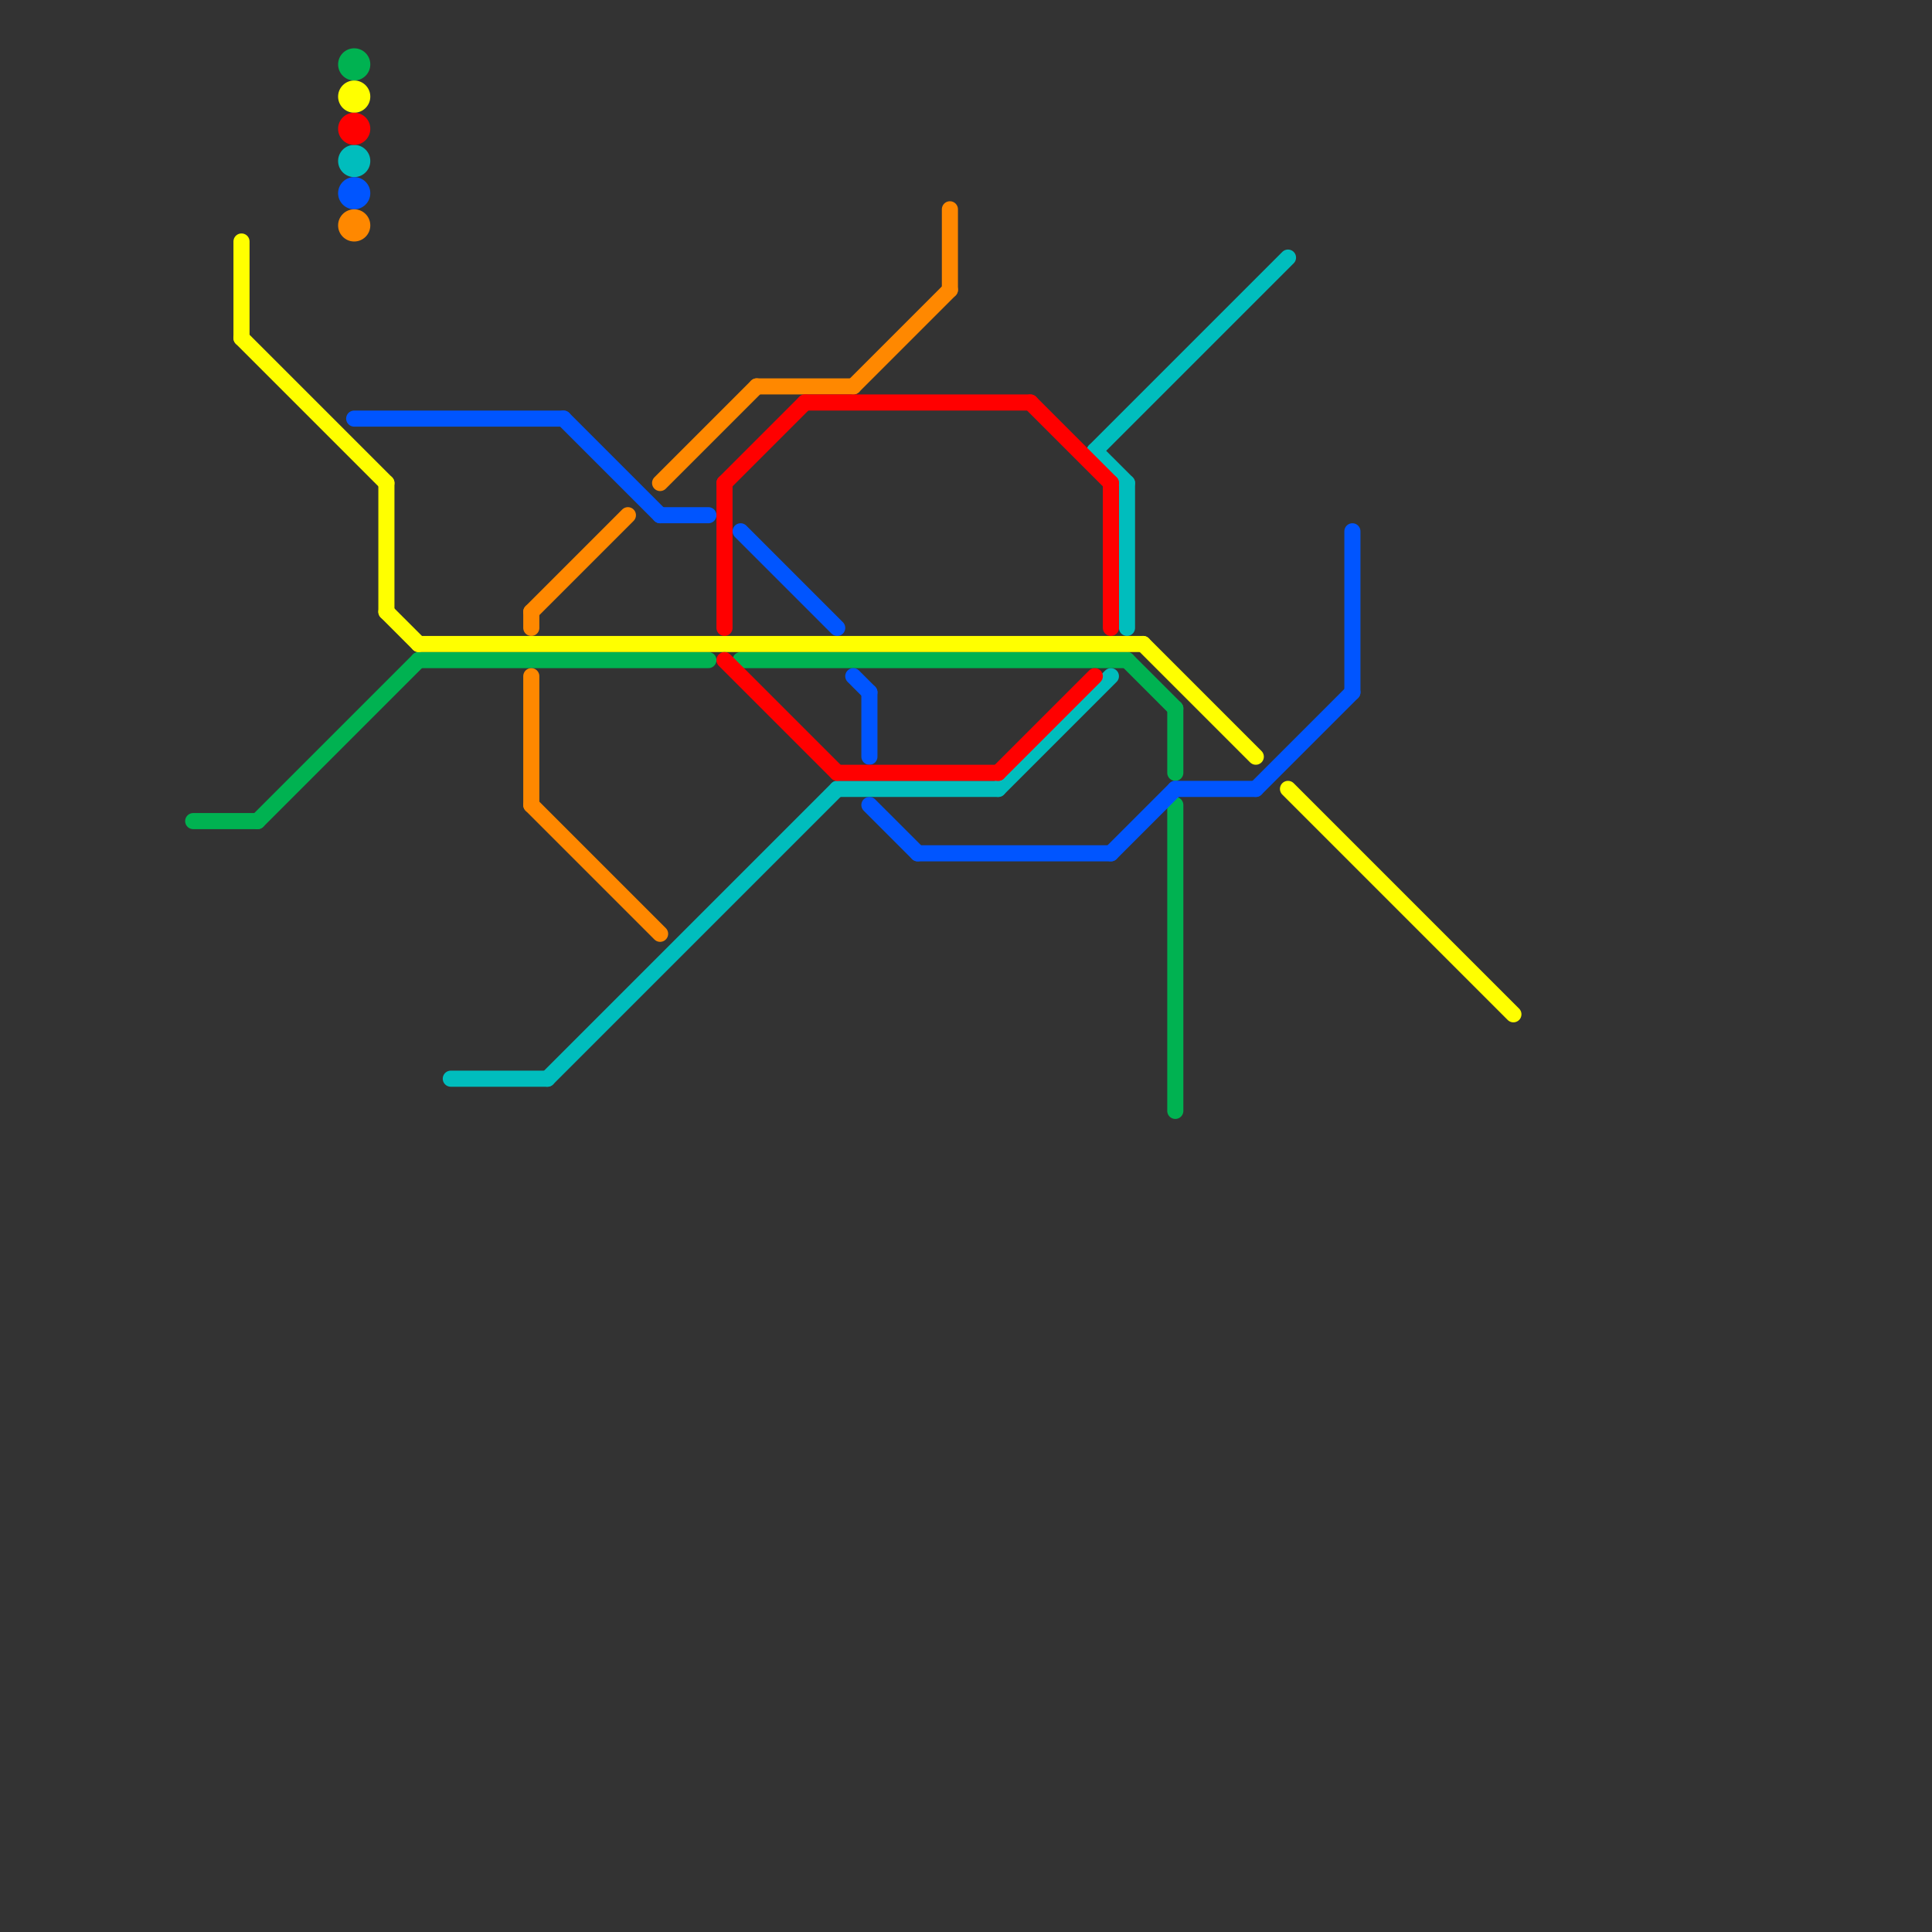 
<svg version="1.1" xmlns="http://www.w3.org/2000/svg" viewBox="0 0 120 120">
<rect x="0" y="0" width="120" height="120" fill="#333333" stroke="none"/>
<style>text { font: 1px Helvetica; font-weight: 600; white-space: pre; dominant-baseline: central; } line { stroke-width: 1; fill: none; stroke-linecap: round; stroke-linejoin: round; } .c0 { stroke: #00b251 } .c1 { stroke: #ffff00 } .c2 { stroke: #00bdbd } .c3 { stroke: #0055ff } .c4 { stroke: #ff8800 } .c5 { stroke: #ff0000 }</style><defs><g id="wm-xf"><circle r="1.2" fill="#000"/><circle r="0.9" fill="#fff"/><circle r="0.6" fill="#000"/><circle r="0.3" fill="#fff"/></g><g id="wm"><circle r="0.6" fill="#000"/><circle r="0.3" fill="#fff"/></g></defs><line class="c0" x1="26" y1="41" x2="44" y2="41"/><line class="c0" x1="12" y1="51" x2="16" y2="51"/><line class="c0" x1="73" y1="44" x2="73" y2="48"/><line class="c0" x1="46" y1="41" x2="70" y2="41"/><line class="c0" x1="70" y1="41" x2="73" y2="44"/><line class="c0" x1="16" y1="51" x2="26" y2="41"/><line class="c0" x1="73" y1="50" x2="73" y2="69"/><circle cx="22" cy="4" r="1" fill="#00b251" /><line class="c1" x1="71" y1="40" x2="78" y2="47"/><line class="c1" x1="24" y1="30" x2="24" y2="38"/><line class="c1" x1="26" y1="40" x2="71" y2="40"/><line class="c1" x1="80" y1="49" x2="94" y2="63"/><line class="c1" x1="15" y1="21" x2="24" y2="30"/><line class="c1" x1="15" y1="15" x2="15" y2="21"/><line class="c1" x1="24" y1="38" x2="26" y2="40"/><circle cx="22" cy="6" r="1" fill="#ffff00" /><line class="c2" x1="34" y1="67" x2="52" y2="49"/><line class="c2" x1="68" y1="28" x2="70" y2="30"/><line class="c2" x1="52" y1="49" x2="62" y2="49"/><line class="c2" x1="62" y1="49" x2="69" y2="42"/><line class="c2" x1="68" y1="28" x2="80" y2="16"/><line class="c2" x1="70" y1="30" x2="70" y2="39"/><line class="c2" x1="28" y1="67" x2="34" y2="67"/><circle cx="22" cy="10" r="1" fill="#00bdbd" /><line class="c3" x1="84" y1="33" x2="84" y2="43"/><line class="c3" x1="22" y1="26" x2="35" y2="26"/><line class="c3" x1="57" y1="53" x2="69" y2="53"/><line class="c3" x1="41" y1="32" x2="44" y2="32"/><line class="c3" x1="69" y1="53" x2="73" y2="49"/><line class="c3" x1="53" y1="42" x2="54" y2="43"/><line class="c3" x1="54" y1="50" x2="57" y2="53"/><line class="c3" x1="35" y1="26" x2="41" y2="32"/><line class="c3" x1="78" y1="49" x2="84" y2="43"/><line class="c3" x1="73" y1="49" x2="78" y2="49"/><line class="c3" x1="54" y1="43" x2="54" y2="47"/><line class="c3" x1="46" y1="33" x2="52" y2="39"/><circle cx="22" cy="12" r="1" fill="#0055ff" /><line class="c4" x1="59" y1="13" x2="59" y2="18"/><line class="c4" x1="33" y1="38" x2="39" y2="32"/><line class="c4" x1="47" y1="24" x2="53" y2="24"/><line class="c4" x1="33" y1="42" x2="33" y2="50"/><line class="c4" x1="41" y1="30" x2="47" y2="24"/><line class="c4" x1="33" y1="38" x2="33" y2="39"/><line class="c4" x1="53" y1="24" x2="59" y2="18"/><line class="c4" x1="33" y1="50" x2="41" y2="58"/><circle cx="22" cy="14" r="1" fill="#ff8800" /><line class="c5" x1="50" y1="25" x2="64" y2="25"/><line class="c5" x1="52" y1="48" x2="62" y2="48"/><line class="c5" x1="45" y1="30" x2="50" y2="25"/><line class="c5" x1="45" y1="30" x2="45" y2="39"/><line class="c5" x1="69" y1="30" x2="69" y2="39"/><line class="c5" x1="45" y1="41" x2="52" y2="48"/><line class="c5" x1="64" y1="25" x2="69" y2="30"/><line class="c5" x1="62" y1="48" x2="68" y2="42"/><circle cx="22" cy="8" r="1" fill="#ff0000" />
</svg>
